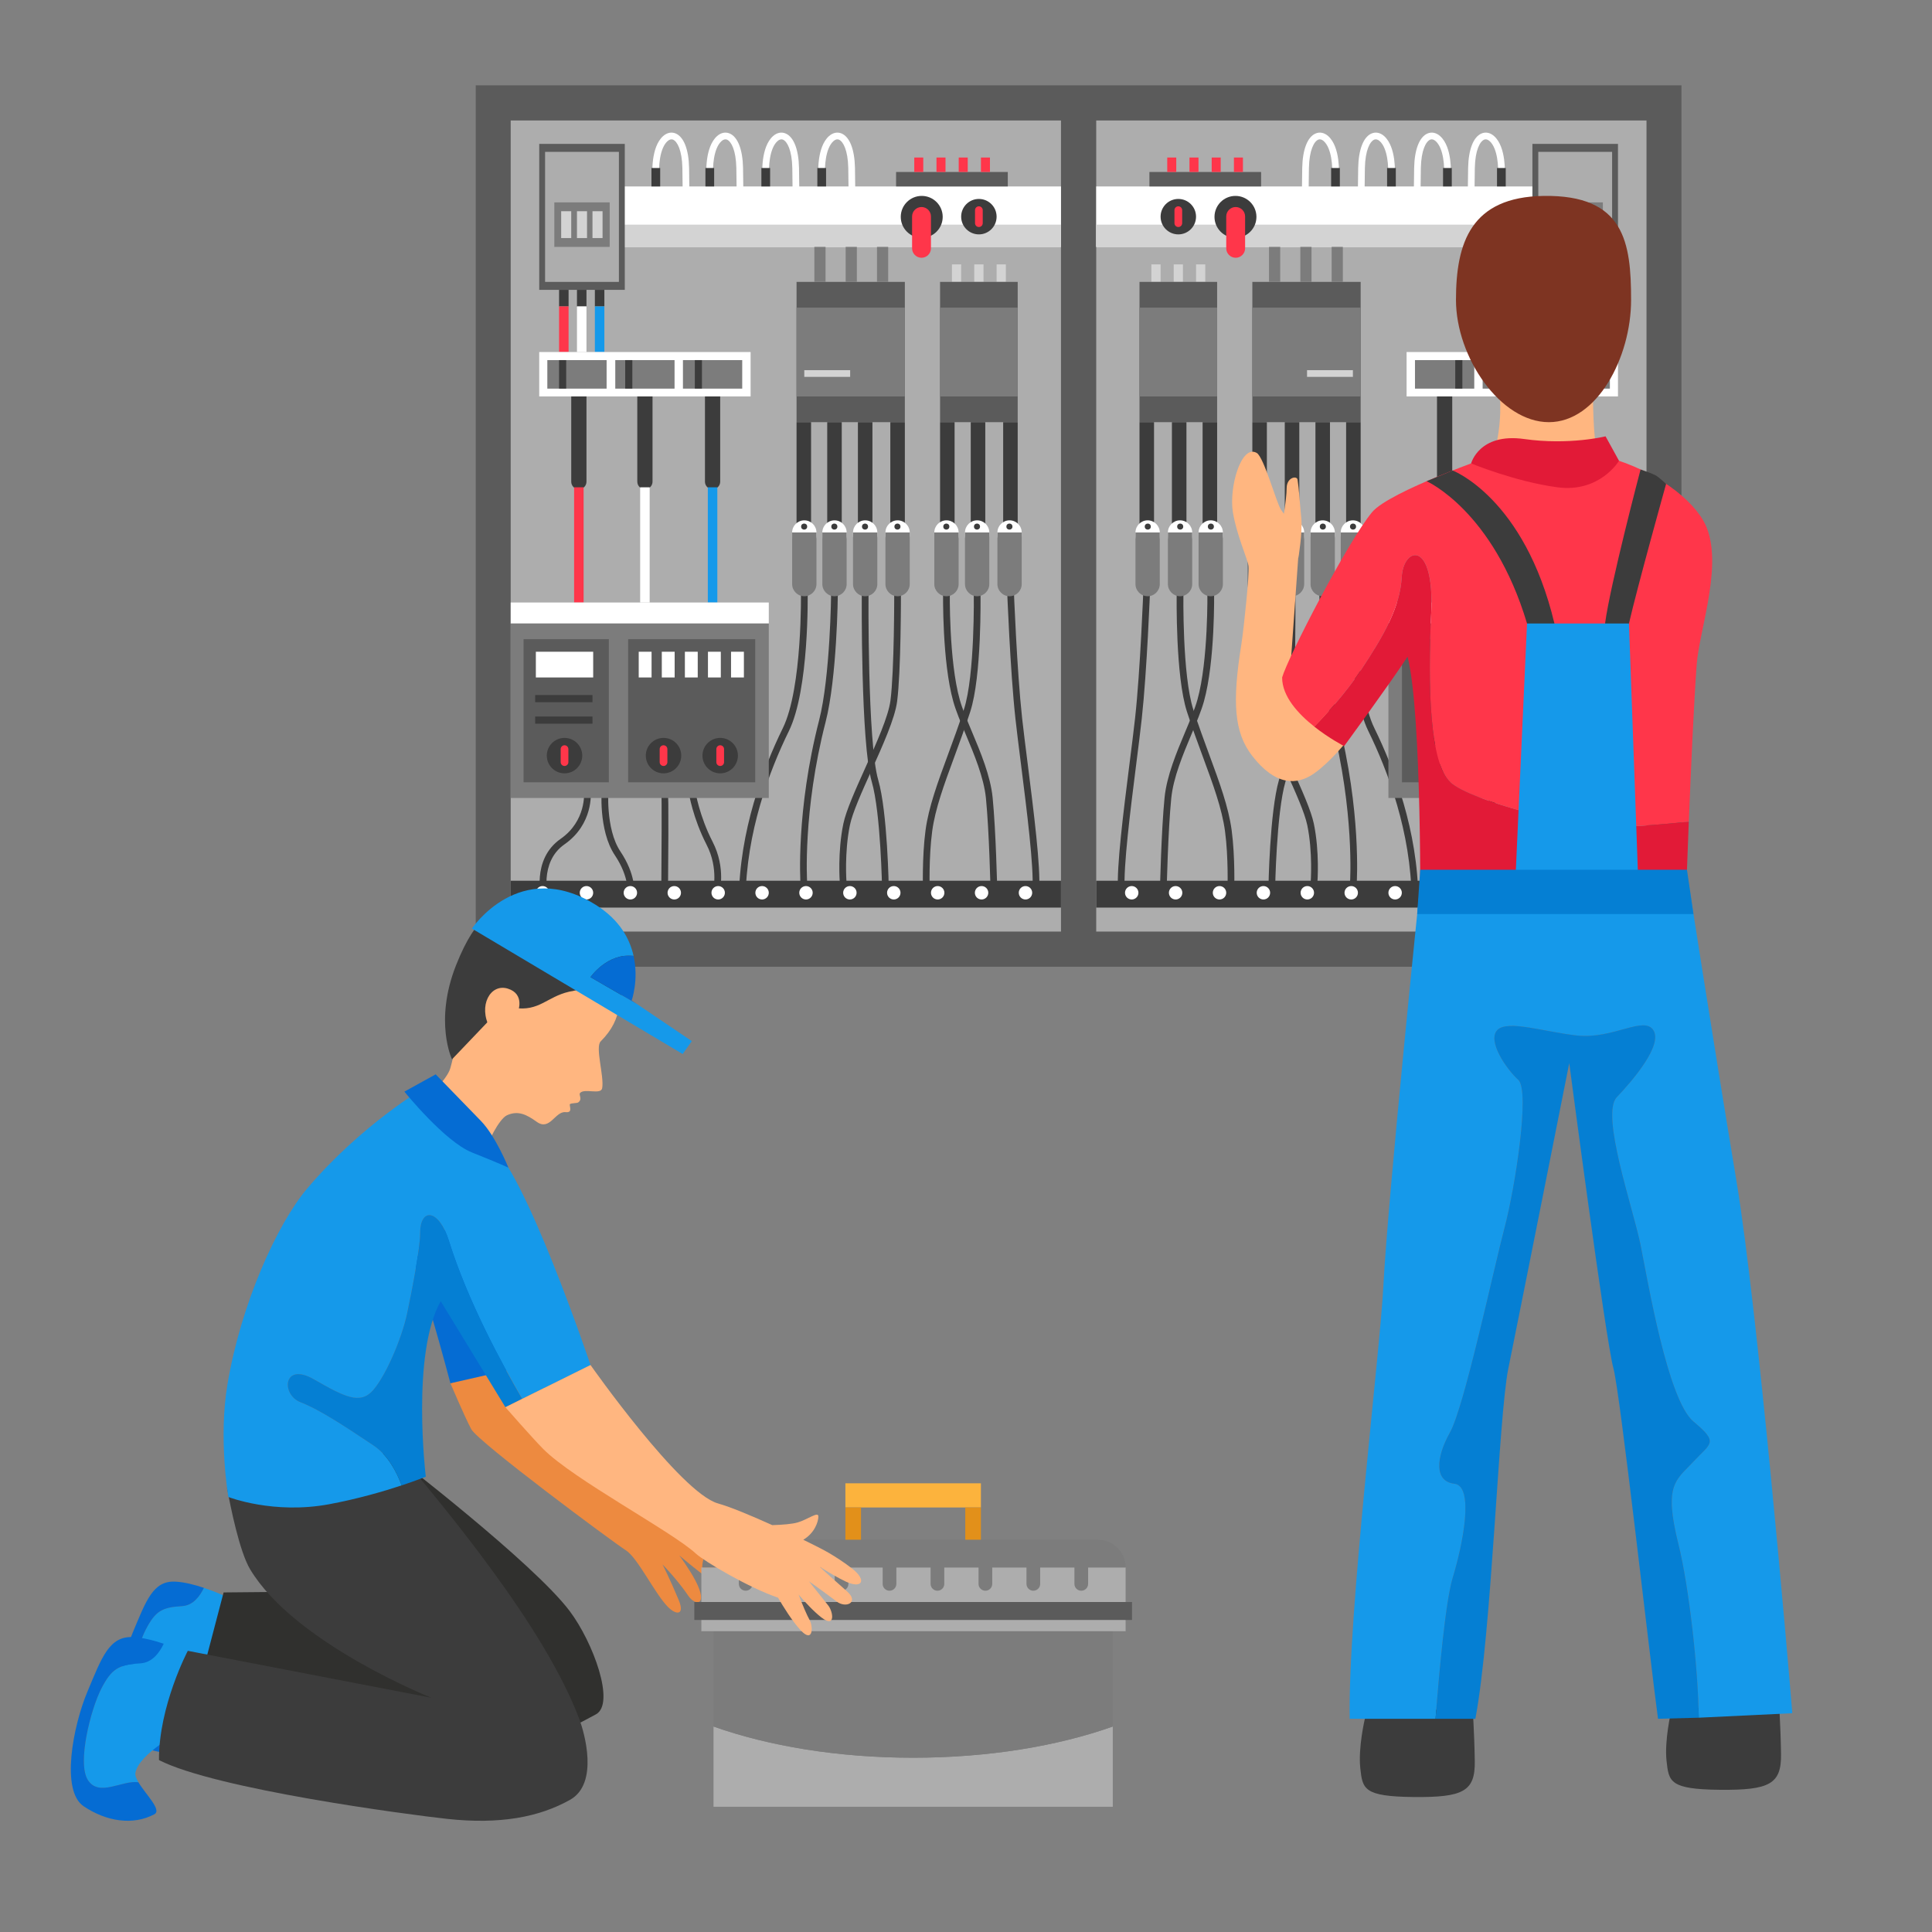 <?xml version="1.0" encoding="utf-8"?>
<!-- Generator: Adobe Illustrator 17.0.0, SVG Export Plug-In . SVG Version: 6.00 Build 0)  -->
<!DOCTYPE svg PUBLIC "-//W3C//DTD SVG 1.1//EN" "http://www.w3.org/Graphics/SVG/1.1/DTD/svg11.dtd">
<svg version="1.1" id="Layer_1" xmlns="http://www.w3.org/2000/svg" xmlns:xlink="http://www.w3.org/1999/xlink" x="0px" y="0px"
	 width="300px" height="300px" viewBox="0 0 300 300" enable-background="new 0 0 300 300" xml:space="preserve">
<rect x="0" y="0" width="300" height="300" fill="#808080" stroke="none"/>
<g>
	<g>
		<g>
			<rect x="73.874" y="13.25" fill="#5B5B5B" width="187.221" height="136.862"/>
			<g>
				<rect x="79.301" y="18.708" fill="#ADADAD" width="85.448" height="125.946"/>
				<rect x="170.22" y="18.708" fill="#ADADAD" width="85.448" height="125.946"/>
			</g>
		</g>
		<g>
			<rect x="87.138" y="28.951" fill="#FFFFFF" width="77.611" height="9.384"/>
			<rect x="90.329" y="34.882" fill="#D3D3D3" width="74.419" height="3.453"/>
			<rect x="83.73" y="22.343" fill="#5B5B5B" width="13.286" height="22.665"/>
			<rect x="84.641" y="23.581" fill="#ADADAD" width="11.462" height="20.19"/>
			<rect x="86.074" y="31.429" fill="#7C7C7C" width="8.597" height="6.907"/>
			<rect x="87.138" y="32.798" fill="#D3D3D3" width="1.563" height="4.168"/>
			<rect x="89.591" y="32.798" fill="#D3D3D3" width="1.563" height="4.168"/>
			<rect x="92.001" y="32.798" fill="#D3D3D3" width="1.563" height="4.168"/>
			<circle fill="#3C3C3C" cx="143.126" cy="33.676" r="3.256"/>
			<circle fill="#3C3C3C" cx="152" cy="33.643" r="2.752"/>
			<path fill="#FF364A" d="M143.094,40.026L143.094,40.026c-0.806,0-1.466-0.659-1.466-1.466v-4.95c0-0.806,0.659-1.465,1.466-1.465
				l0,0c0.806,0,1.465,0.659,1.465,1.465v4.95C144.559,39.366,143.9,40.026,143.094,40.026z"/>
			<path fill="#FF364A" d="M152,35.252L152,35.252c-0.329,0-0.598-0.269-0.598-0.598v-2.021c0-0.329,0.269-0.598,0.598-0.598l0,0
				c0.329,0,0.598,0.269,0.598,0.598v2.021C152.598,34.983,152.329,35.252,152,35.252z"/>
			<rect x="86.812" y="45.008" fill="#3C3C3C" width="1.476" height="2.573"/>
			<rect x="89.591" y="45.008" fill="#3C3C3C" width="1.476" height="2.573"/>
			<rect x="92.37" y="45.008" fill="#3C3C3C" width="1.476" height="2.573"/>
			<rect x="147.815" y="41.053" fill="#D3D3D3" width="1.433" height="2.717"/>
			<rect x="151.284" y="41.053" fill="#D3D3D3" width="1.433" height="2.717"/>
			<rect x="154.752" y="41.053" fill="#D3D3D3" width="1.433" height="2.717"/>
			<rect x="123.687" y="43.77" fill="#5B5B5B" width="16.818" height="21.785"/>
			<rect x="123.687" y="47.768" fill="#7C7C7C" width="16.818" height="13.791"/>
			<rect x="145.973" y="43.77" fill="#5B5B5B" width="12.054" height="21.785"/>
			<rect x="145.973" y="47.768" fill="#7C7C7C" width="12.054" height="13.791"/>
			<rect x="126.453" y="38.335" fill="#7C7C7C" width="1.737" height="5.435"/>
			<rect x="131.316" y="38.335" fill="#7C7C7C" width="1.737" height="5.435"/>
			<rect x="136.179" y="38.335" fill="#7C7C7C" width="1.737" height="5.435"/>
			<rect x="124.89" y="57.478" fill="#D3D3D3" width="7.121" height="1.042"/>
			<rect x="86.812" y="47.58" fill="#FF364A" width="1.476" height="7.083"/>
			<rect x="89.591" y="47.58" fill="#FFFFFF" width="1.476" height="7.083"/>
			<rect x="92.37" y="47.58" fill="#1599EA" width="1.476" height="7.083"/>
			<path fill="#3C3C3C" d="M88.701,61.388v13.405c0,0.651,0.533,1.183,1.183,1.183c0.651,0,1.183-0.533,1.183-1.183V61.388H88.701z"
				/>
			<path fill="#3C3C3C" d="M98.959,61.388v13.405c0,0.651,0.533,1.183,1.183,1.183c0.651,0,1.183-0.533,1.183-1.183V61.388H98.959z"
				/>
			<path fill="#3C3C3C" d="M109.466,61.388v13.405c0,0.651,0.532,1.183,1.183,1.183c0.651,0,1.183-0.533,1.183-1.183V61.388H109.466
				z"/>
			<g>
				<g>
					<path fill="#3C3C3C" d="M84.116,139.809c-0.07-0.256-1.675-6.337,2.938-9.552c4.003-2.789,3.637-7.165,3.633-7.209l1.038-0.098
						c0.019,0.204,0.421,5.028-4.074,8.161c-4.004,2.791-2.544,8.367-2.529,8.423L84.116,139.809z"/>
				</g>
				<g>
					<path fill="#3C3C3C" d="M97.784,140.158l-0.372-0.973c-0.072,0.028-0.114,0.07-0.123,0.083
						c0.261-0.373,0.473-3.048-1.817-6.471c-2.601-3.889-2.04-10.354-2.015-10.628l1.038,0.096
						c-0.006,0.063-0.552,6.372,1.844,9.953c2.304,3.445,2.311,6.246,1.994,7.246C98.216,139.829,98.031,140.063,97.784,140.158z"/>
				</g>
				<g>
					<path fill="#3C3C3C" d="M103.728,138.633l-1.042-0.008c0.046-5.923,0.088-14.945,0.014-15.525l0.507-0.102l0.371-0.366
						C103.782,122.838,103.851,122.907,103.728,138.633z"/>
				</g>
				<g>
					<path fill="#3C3C3C" d="M111.688,138.771l-1.003-0.282c0.01-0.036,0.96-3.576-0.959-7.307c-2.145-4.169-2.746-7.946-2.77-8.104
						l1.03-0.159c0.006,0.037,0.602,3.775,2.666,7.787C112.766,134.814,111.733,138.611,111.688,138.771z"/>
				</g>
			</g>
			<g>
				<g>
					<path fill="#3C3C3C" d="M115.773,139.675l-1.042-0.008c0.088-10.654,3.761-20.347,6.826-26.602
						c3.059-6.241,2.816-21.104,2.813-21.253l1.042-0.02c0.011,0.621,0.249,15.266-2.918,21.731
						C119.475,119.681,115.859,129.217,115.773,139.675z"/>
				</g>
				<g>
					<path fill="#3C3C3C" d="M124.295,137.102c-0.007-0.11-0.722-11.188,2.892-25.24c1.745-6.786,1.869-19.674,1.871-19.803
						l1.042,0.008c-0.004,0.533-0.126,13.147-1.904,20.055c-3.57,13.878-2.87,24.8-2.861,24.908L124.295,137.102z"/>
				</g>
				<g>
					<path fill="#3C3C3C" d="M136.97,138.182c-0.002-0.119-0.193-11.942-1.604-16.796c-1.726-5.932-1.553-28.625-1.545-29.587
						l1.042,0.008c-0.002,0.235-0.179,23.502,1.504,29.288c1.449,4.989,1.636,16.58,1.644,17.071L136.97,138.182z"/>
				</g>
				<g>
					<path fill="#3C3C3C" d="M130.408,137.107c-0.016-0.194-0.366-4.813,0.547-9.199c0.427-2.048,1.86-5.233,3.376-8.606
						c1.777-3.947,3.613-8.03,3.936-10.503c0.604-4.603,0.588-16.614,0.588-16.735l1.042-0.002c0,0.496,0.016,12.202-0.596,16.872
						c-0.344,2.624-2.212,6.779-4.02,10.796c-1.494,3.318-2.902,6.454-3.305,8.389c-0.883,4.236-0.535,8.859-0.531,8.906
						L130.408,137.107z"/>
				</g>
				<g>
					<path fill="#3C3C3C" d="M161.36,138.209l-1.038-0.071c0.234-3.488-0.881-12.324-1.779-19.425
						c-0.336-2.652-0.649-5.127-0.867-7.119c-0.816-7.423-1.293-20.036-1.299-20.162l1.042-0.039
						c0.004,0.126,0.481,12.702,1.291,20.087c0.22,1.987,0.531,4.457,0.867,7.103C160.526,126.099,161.604,134.619,161.36,138.209z"
						/>
				</g>
				<g>
					<path fill="#3C3C3C" d="M143.322,138.192c-0.002-0.051-0.167-5.076,0.395-9.27c0.486-3.607,1.876-7.384,3.488-11.757
						c0.812-2.203,1.653-4.482,2.461-6.963c1.74-5.344,1.545-18.003,1.543-18.13l1.042-0.018c0.008,0.527,0.201,12.961-1.596,18.472
						c-0.812,2.498-1.657,4.787-2.471,6.999c-1.592,4.316-2.963,8.042-3.433,11.535c-0.552,4.109-0.389,9.047-0.387,9.095
						L143.322,138.192z"/>
				</g>
				<g>
					<path fill="#3C3C3C" d="M153.807,138.184c-0.002-0.09-0.201-9.092-0.71-14.222c-0.32-3.231-1.824-6.81-3.151-9.968
						c-0.773-1.841-1.504-3.58-1.917-5.054c-1.752-6.253-1.592-16.706-1.583-17.148l1.042,0.018
						c-0.002,0.107-0.165,10.743,1.547,16.849c0.395,1.41,1.113,3.12,1.873,4.93c1.355,3.226,2.892,6.882,3.228,10.269
						c0.513,5.17,0.712,14.212,0.714,14.303L153.807,138.184z"/>
				</g>
			</g>
			<g>
				<rect x="83.73" y="54.663" fill="#FFFFFF" width="32.824" height="6.895"/>
				<rect x="84.989" y="55.917" fill="#7C7C7C" width="9.205" height="4.429"/>
				<rect x="95.539" y="55.917" fill="#7C7C7C" width="9.205" height="4.429"/>
				<rect x="106.047" y="55.917" fill="#7C7C7C" width="9.205" height="4.429"/>
				<rect x="86.812" y="55.917" fill="#3C3C3C" width="1.107" height="4.429"/>
				<rect x="97.082" y="55.917" fill="#3C3C3C" width="1.107" height="4.429"/>
				<rect x="107.892" y="55.917" fill="#3C3C3C" width="1.107" height="4.429"/>
			</g>
			<rect x="89.146" y="75.669" fill="#FF364A" width="1.476" height="17.889"/>
			<rect x="99.404" y="75.669" fill="#FFFFFF" width="1.476" height="17.889"/>
			<rect x="109.911" y="75.669" fill="#1599EA" width="1.476" height="17.889"/>
			<g>
				<rect x="79.301" y="136.762" fill="#3C3C3C" width="85.448" height="4.168"/>
				<circle fill="#FFFFFF" cx="84.251" cy="138.629" r="1.042"/>
				<circle fill="#FFFFFF" cx="91.067" cy="138.629" r="1.042"/>
				<circle fill="#FFFFFF" cx="97.884" cy="138.629" r="1.042"/>
				<circle fill="#FFFFFF" cx="104.701" cy="138.629" r="1.042"/>
				<circle fill="#FFFFFF" cx="111.518" cy="138.629" r="1.042"/>
				<circle fill="#FFFFFF" cx="118.335" cy="138.629" r="1.042"/>
				<circle fill="#FFFFFF" cx="125.152" cy="138.629" r="1.042"/>
				<circle fill="#FFFFFF" cx="131.969" cy="138.629" r="1.042"/>
				<circle fill="#FFFFFF" cx="138.786" cy="138.629" r="1.042"/>
				<circle fill="#FFFFFF" cx="145.602" cy="138.629" r="1.042"/>
				<circle fill="#FFFFFF" cx="152.419" cy="138.629" r="1.042"/>
				<circle fill="#FFFFFF" cx="159.236" cy="138.629" r="1.042"/>
			</g>
			<rect x="79.301" y="93.558" fill="#FFFFFF" width="40.076" height="3.259"/>
			<rect x="123.687" y="65.556" fill="#3C3C3C" width="2.256" height="17.194"/>
			<rect x="128.451" y="65.556" fill="#3C3C3C" width="2.256" height="17.194"/>
			<rect x="133.215" y="65.556" fill="#3C3C3C" width="2.256" height="17.194"/>
			<rect x="138.249" y="65.556" fill="#3C3C3C" width="2.256" height="17.194"/>
			<rect x="145.973" y="65.556" fill="#3C3C3C" width="2.256" height="17.194"/>
			<rect x="150.737" y="65.556" fill="#3C3C3C" width="2.256" height="17.194"/>
			<rect x="155.771" y="65.556" fill="#3C3C3C" width="2.257" height="17.194"/>
			<g>
				<path fill="#FFFFFF" d="M124.89,80.796L124.89,80.796c-1.038,0-1.887,0.849-1.887,1.887v0.491c0,1.038,0.849,1.887,1.887,1.887
					l0,0c1.038,0,1.887-0.849,1.887-1.887v-0.491C126.777,81.645,125.928,80.796,124.89,80.796z"/>
				<path fill="#7C7C7C" d="M123.004,82.677v8.02c0,1.037,0.849,1.887,1.887,1.887c1.038,0,1.887-0.849,1.887-1.887v-8.02H123.004z"
					/>
				<circle fill="#3C3C3C" cx="124.869" cy="81.768" r="0.47"/>
			</g>
			<g>
				<path fill="#FFFFFF" d="M129.579,80.796L129.579,80.796c-1.038,0-1.887,0.849-1.887,1.887v0.491
					c0,1.038,0.849,1.887,1.887,1.887l0,0c1.038,0,1.887-0.849,1.887-1.887v-0.491C131.466,81.645,130.617,80.796,129.579,80.796z"
					/>
				<path fill="#7C7C7C" d="M127.692,82.677v8.02c0,1.037,0.849,1.887,1.887,1.887c1.038,0,1.887-0.849,1.887-1.887v-8.02H127.692z"
					/>
				<circle fill="#3C3C3C" cx="129.557" cy="81.768" r="0.47"/>
			</g>
			<g>
				<path fill="#FFFFFF" d="M134.343,80.796L134.343,80.796c-1.038,0-1.887,0.849-1.887,1.887v0.491
					c0,1.038,0.849,1.887,1.887,1.887l0,0c1.038,0,1.887-0.849,1.887-1.887v-0.491C136.23,81.645,135.381,80.796,134.343,80.796z"/>
				<path fill="#7C7C7C" d="M132.456,82.677v8.02c0,1.037,0.849,1.887,1.887,1.887c1.038,0,1.887-0.849,1.887-1.887v-8.02H132.456z"
					/>
				<circle fill="#3C3C3C" cx="134.321" cy="81.768" r="0.47"/>
			</g>
			<g>
				<path fill="#FFFFFF" d="M139.377,80.796L139.377,80.796c-1.038,0-1.887,0.849-1.887,1.887v0.491
					c0,1.038,0.849,1.887,1.887,1.887l0,0c1.038,0,1.887-0.849,1.887-1.887v-0.491C141.264,81.645,140.414,80.796,139.377,80.796z"
					/>
				<path fill="#7C7C7C" d="M137.49,82.677v8.02c0,1.037,0.849,1.887,1.887,1.887s1.887-0.849,1.887-1.887v-8.02H137.49z"/>
				<circle fill="#3C3C3C" cx="139.355" cy="81.768" r="0.47"/>
			</g>
			<g>
				<path fill="#FFFFFF" d="M146.966,80.796L146.966,80.796c-1.038,0-1.887,0.849-1.887,1.887v0.491
					c0,1.038,0.849,1.887,1.887,1.887l0,0c1.038,0,1.887-0.849,1.887-1.887v-0.491C148.853,81.645,148.004,80.796,146.966,80.796z"
					/>
				<path fill="#7C7C7C" d="M145.079,82.677v8.02c0,1.037,0.849,1.887,1.887,1.887s1.887-0.849,1.887-1.887v-8.02H145.079z"/>
				<circle fill="#3C3C3C" cx="146.945" cy="81.768" r="0.47"/>
			</g>
			<g>
				<path fill="#FFFFFF" d="M151.73,80.796L151.73,80.796c-1.038,0-1.887,0.849-1.887,1.887v0.491c0,1.038,0.849,1.887,1.887,1.887
					l0,0c1.038,0,1.887-0.849,1.887-1.887v-0.491C153.617,81.645,152.768,80.796,151.73,80.796z"/>
				<path fill="#7C7C7C" d="M149.843,82.677v8.02c0,1.037,0.849,1.887,1.887,1.887s1.887-0.849,1.887-1.887v-8.02H149.843z"/>
				<circle fill="#3C3C3C" cx="151.708" cy="81.768" r="0.47"/>
			</g>
			<g>
				<path fill="#FFFFFF" d="M156.764,80.796L156.764,80.796c-1.038,0-1.887,0.849-1.887,1.887v0.491
					c0,1.038,0.849,1.887,1.887,1.887l0,0c1.038,0,1.887-0.849,1.887-1.887v-0.491C158.651,81.645,157.801,80.796,156.764,80.796z"
					/>
				<path fill="#7C7C7C" d="M154.877,82.677v8.02c0,1.037,0.849,1.887,1.887,1.887c1.038,0,1.887-0.849,1.887-1.887v-8.02H154.877z"
					/>
				<circle fill="#3C3C3C" cx="156.742" cy="81.768" r="0.47"/>
			</g>
			<rect x="79.301" y="96.817" fill="#7C7C7C" width="40.076" height="27.093"/>
			<rect x="81.298" y="99.249" fill="#5B5B5B" width="13.243" height="22.23"/>
			<rect x="97.537" y="99.249" fill="#5B5B5B" width="19.734" height="22.23"/>
			<rect x="83.208" y="101.202" fill="#FFFFFF" width="8.901" height="3.994"/>
			<rect x="99.18" y="101.202" fill="#FFFFFF" width="1.996" height="3.994"/>
			<rect x="102.764" y="101.202" fill="#FFFFFF" width="1.996" height="3.994"/>
			<rect x="106.348" y="101.202" fill="#FFFFFF" width="1.996" height="3.994"/>
			<rect x="109.932" y="101.202" fill="#FFFFFF" width="1.996" height="3.994"/>
			<rect x="113.516" y="101.202" fill="#FFFFFF" width="1.996" height="3.994"/>
			<rect x="83.1" y="107.924" fill="#3C3C3C" width="8.901" height="1.113"/>
			<rect x="83.1" y="111.262" fill="#3C3C3C" width="8.901" height="1.113"/>
			<circle fill="#3C3C3C" cx="87.659" cy="117.332" r="2.752"/>
			<path fill="#FF364A" d="M87.659,118.941L87.659,118.941c-0.329,0-0.598-0.269-0.598-0.598v-2.021
				c0-0.329,0.269-0.598,0.598-0.598l0,0c0.329,0,0.598,0.269,0.598,0.598v2.021C88.257,118.672,87.988,118.941,87.659,118.941z"/>
			<circle fill="#3C3C3C" cx="103.032" cy="117.332" r="2.752"/>
			<path fill="#FF364A" d="M103.032,118.941L103.032,118.941c-0.329,0-0.598-0.269-0.598-0.598v-2.021
				c0-0.329,0.269-0.598,0.598-0.598l0,0c0.329,0,0.598,0.269,0.598,0.598v2.021C103.63,118.672,103.361,118.941,103.032,118.941z"
				/>
			<circle fill="#3C3C3C" cx="111.832" cy="117.332" r="2.752"/>
			<path fill="#FF364A" d="M111.832,118.941L111.832,118.941c-0.329,0-0.598-0.269-0.598-0.598v-2.021
				c0-0.329,0.269-0.598,0.598-0.598l0,0c0.329,0,0.599,0.269,0.599,0.598v2.021C112.431,118.672,112.162,118.941,111.832,118.941z"
				/>
			<g>
				<path fill="#FFFFFF" d="M107.002,32.818l-1.042-0.039c0.001-0.023,0.087-2.365,0-6.681c-0.055-2.816-0.809-4.135-1.438-4.407
					c-0.274-0.119-0.564-0.045-0.862,0.221c-1.286,1.152-1.378,4.154-1.305,5.213l-1.04,0.071c-0.012-0.176-0.276-4.337,1.65-6.06
					c0.6-0.538,1.32-0.686,1.973-0.401c1.255,0.545,2.008,2.493,2.064,5.343C107.088,30.427,107.003,32.794,107.002,32.818z"/>
			</g>
			<rect x="101.158" y="26.088" fill="#3C3C3C" width="1.354" height="2.863"/>
			<g>
				<path fill="#FFFFFF" d="M115.381,32.818l-1.042-0.039c0.001-0.023,0.087-2.365,0-6.681c-0.055-2.816-0.809-4.135-1.438-4.407
					c-0.274-0.119-0.564-0.045-0.862,0.221c-1.286,1.152-1.378,4.154-1.305,5.213l-1.04,0.071c-0.012-0.176-0.276-4.337,1.649-6.06
					c0.6-0.538,1.32-0.686,1.973-0.401c1.255,0.545,2.008,2.493,2.064,5.343C115.468,30.427,115.383,32.794,115.381,32.818z"/>
			</g>
			<rect x="109.538" y="26.088" fill="#3C3C3C" width="1.354" height="2.863"/>
			<g>
				<path fill="#FFFFFF" d="M124.071,32.818l-1.042-0.039c0.001-0.023,0.086-2.365,0-6.681c-0.055-2.816-0.809-4.135-1.438-4.407
					c-0.274-0.119-0.564-0.045-0.862,0.221c-1.286,1.152-1.378,4.154-1.305,5.213l-1.04,0.071c-0.012-0.176-0.276-4.337,1.65-6.06
					c0.6-0.538,1.32-0.686,1.973-0.401c1.255,0.545,2.008,2.493,2.064,5.343C124.158,30.427,124.072,32.794,124.071,32.818z"/>
			</g>
			<rect x="118.228" y="26.088" fill="#3C3C3C" width="1.354" height="2.863"/>
			<g>
				<path fill="#FFFFFF" d="M132.761,32.818l-1.042-0.039c0.001-0.023,0.087-2.365,0-6.681c-0.055-2.816-0.809-4.135-1.438-4.407
					c-0.274-0.119-0.564-0.045-0.862,0.221c-1.286,1.152-1.378,4.154-1.305,5.213l-1.04,0.071c-0.012-0.176-0.276-4.337,1.65-6.06
					c0.6-0.538,1.32-0.686,1.973-0.401c1.255,0.545,2.008,2.493,2.064,5.343C132.847,30.427,132.762,32.794,132.761,32.818z"/>
			</g>
			<rect x="126.917" y="26.088" fill="#3C3C3C" width="1.354" height="2.863"/>
			<rect x="139.143" y="26.705" fill="#5B5B5B" width="17.346" height="2.245"/>
			<rect x="141.965" y="24.46" fill="#FF364A" width="1.4" height="2.245"/>
			<rect x="145.417" y="24.46" fill="#FF364A" width="1.4" height="2.245"/>
			<rect x="148.869" y="24.46" fill="#FF364A" width="1.4" height="2.245"/>
			<rect x="152.32" y="24.46" fill="#FF364A" width="1.4" height="2.245"/>
		</g>
		<g>
			<rect x="170.22" y="28.951" fill="#FFFFFF" width="77.611" height="9.384"/>
			<rect x="170.22" y="34.882" fill="#D3D3D3" width="74.42" height="3.453"/>
			<rect x="237.953" y="22.343" fill="#5B5B5B" width="13.286" height="22.665"/>
			<rect x="238.865" y="23.581" fill="#ADADAD" width="11.462" height="20.19"/>
			<rect x="240.297" y="31.429" fill="#7C7C7C" width="8.597" height="6.907"/>
			<rect x="246.267" y="32.798" fill="#D3D3D3" width="1.563" height="4.168"/>
			<rect x="243.814" y="32.798" fill="#D3D3D3" width="1.563" height="4.168"/>
			<rect x="241.404" y="32.798" fill="#D3D3D3" width="1.563" height="4.168"/>
			<circle fill="#3C3C3C" cx="191.842" cy="33.676" r="3.256"/>
			<circle fill="#3C3C3C" cx="182.968" cy="33.643" r="2.752"/>
			<path fill="#FF364A" d="M191.875,40.026L191.875,40.026c0.806,0,1.465-0.659,1.465-1.466v-4.95c0-0.806-0.659-1.465-1.465-1.465
				l0,0c-0.806,0-1.465,0.659-1.465,1.465v4.95C190.409,39.366,191.069,40.026,191.875,40.026z"/>
			<path fill="#FF364A" d="M182.968,35.252L182.968,35.252c0.329,0,0.598-0.269,0.598-0.598v-2.021c0-0.329-0.269-0.598-0.598-0.598
				l0,0c-0.329,0-0.598,0.269-0.598,0.598v2.021C182.37,34.983,182.639,35.252,182.968,35.252z"/>
			<rect x="246.68" y="45.008" fill="#3C3C3C" width="1.476" height="2.573"/>
			<rect x="243.901" y="45.008" fill="#3C3C3C" width="1.476" height="2.573"/>
			<rect x="241.122" y="45.008" fill="#3C3C3C" width="1.476" height="2.573"/>
			<rect x="185.72" y="41.053" fill="#D3D3D3" width="1.433" height="2.717"/>
			<rect x="182.252" y="41.053" fill="#D3D3D3" width="1.433" height="2.717"/>
			<rect x="178.784" y="41.053" fill="#D3D3D3" width="1.433" height="2.717"/>
			<rect x="194.464" y="43.77" fill="#5B5B5B" width="16.818" height="21.785"/>
			<rect x="194.464" y="47.768" fill="#7C7C7C" width="16.818" height="13.791"/>
			<rect x="176.941" y="43.77" fill="#5B5B5B" width="12.054" height="21.785"/>
			<rect x="176.941" y="47.768" fill="#7C7C7C" width="12.054" height="13.791"/>
			<rect x="206.778" y="38.335" fill="#7C7C7C" width="1.737" height="5.435"/>
			<rect x="201.915" y="38.335" fill="#7C7C7C" width="1.737" height="5.435"/>
			<rect x="197.052" y="38.335" fill="#7C7C7C" width="1.737" height="5.435"/>
			<rect x="202.957" y="57.478" fill="#D3D3D3" width="7.121" height="1.042"/>
			<rect x="246.68" y="47.58" fill="#FF364A" width="1.476" height="7.083"/>
			<rect x="243.901" y="47.58" fill="#FFFFFF" width="1.476" height="7.083"/>
			<rect x="241.122" y="47.58" fill="#1599EA" width="1.476" height="7.083"/>
			<path fill="#3C3C3C" d="M246.267,61.388v13.405c0,0.651-0.532,1.183-1.183,1.183c-0.651,0-1.183-0.533-1.183-1.183V61.388
				H246.267z"/>
			<path fill="#3C3C3C" d="M236.01,61.388v13.405c0,0.651-0.532,1.183-1.183,1.183c-0.651,0-1.183-0.533-1.183-1.183V61.388H236.01z
				"/>
			<path fill="#3C3C3C" d="M225.502,61.388v13.405c0,0.651-0.532,1.183-1.183,1.183s-1.183-0.533-1.183-1.183V61.388H225.502z"/>
			<g>
				<g>
					<path fill="#3C3C3C" d="M250.853,139.809c0.07-0.256,1.675-6.337-2.938-9.552c-4.003-2.789-3.637-7.165-3.633-7.209
						l-1.038-0.098c-0.019,0.204-0.421,5.028,4.075,8.161c4.004,2.791,2.544,8.367,2.529,8.423L250.853,139.809z"/>
				</g>
				<g>
					<path fill="#3C3C3C" d="M237.184,140.158l0.372-0.973c0.072,0.028,0.114,0.07,0.123,0.083c-0.26-0.373-0.473-3.048,1.817-6.471
						c2.601-3.889,2.04-10.354,2.015-10.628l-1.038,0.096c0.006,0.063,0.552,6.372-1.844,9.953
						c-2.304,3.445-2.311,6.246-1.994,7.246C236.753,139.829,236.937,140.063,237.184,140.158z"/>
				</g>
				<g>
					<path fill="#3C3C3C" d="M231.24,138.633l1.042-0.008c-0.046-5.923-0.089-14.945-0.014-15.525l-0.507-0.102l-0.372-0.366
						C231.186,122.838,231.117,122.907,231.24,138.633z"/>
				</g>
				<g>
					<path fill="#3C3C3C" d="M223.28,138.771l1.003-0.282c-0.01-0.036-0.96-3.576,0.959-7.307c2.145-4.169,2.745-7.946,2.77-8.104
						l-1.03-0.159c-0.006,0.037-0.602,3.775-2.666,7.787C222.203,134.814,223.236,138.611,223.28,138.771z"/>
				</g>
			</g>
			<g>
				<g>
					<path fill="#3C3C3C" d="M219.196,139.675l1.042-0.008c-0.089-10.654-3.761-20.347-6.826-26.602
						c-3.059-6.241-2.816-21.104-2.813-21.253l-1.042-0.02c-0.011,0.621-0.249,15.266,2.918,21.731
						C215.494,119.681,219.109,129.217,219.196,139.675z"/>
				</g>
				<g>
					<path fill="#3C3C3C" d="M210.673,137.102c0.007-0.11,0.722-11.188-2.892-25.24c-1.745-6.786-1.869-19.674-1.871-19.803
						l-1.042,0.008c0.004,0.533,0.126,13.147,1.904,20.055c3.57,13.878,2.87,24.8,2.861,24.908L210.673,137.102z"/>
				</g>
				<g>
					<path fill="#3C3C3C" d="M197.999,138.182c0.002-0.119,0.193-11.942,1.604-16.796c1.726-5.932,1.553-28.625,1.545-29.587
						l-1.042,0.008c0.002,0.235,0.179,23.502-1.504,29.288c-1.449,4.989-1.636,16.58-1.644,17.071L197.999,138.182z"/>
				</g>
				<g>
					<path fill="#3C3C3C" d="M204.56,137.107c0.016-0.194,0.366-4.813-0.547-9.199c-0.427-2.048-1.86-5.233-3.377-8.606
						c-1.777-3.947-3.612-8.03-3.936-10.503c-0.604-4.603-0.588-16.614-0.588-16.735l-1.042-0.002
						c0,0.496-0.016,12.202,0.596,16.872c0.344,2.624,2.212,6.779,4.019,10.796c1.494,3.318,2.902,6.454,3.305,8.389
						c0.883,4.236,0.535,8.859,0.531,8.906L204.56,137.107z"/>
				</g>
				<g>
					<path fill="#3C3C3C" d="M173.608,138.209l1.038-0.071c-0.234-3.488,0.881-12.324,1.779-19.425
						c0.336-2.652,0.649-5.127,0.867-7.119c0.816-7.423,1.292-20.036,1.298-20.162l-1.042-0.039
						c-0.004,0.126-0.48,12.702-1.29,20.087c-0.22,1.987-0.531,4.457-0.867,7.103C174.443,126.099,173.364,134.619,173.608,138.209z
						"/>
				</g>
				<g>
					<path fill="#3C3C3C" d="M191.647,138.192c0.002-0.051,0.167-5.076-0.395-9.27c-0.486-3.607-1.876-7.384-3.488-11.757
						c-0.812-2.203-1.653-4.482-2.461-6.963c-1.74-5.344-1.545-18.003-1.543-18.13l-1.042-0.018
						c-0.008,0.527-0.202,12.961,1.596,18.472c0.812,2.498,1.657,4.787,2.471,6.999c1.592,4.316,2.963,8.042,3.434,11.535
						c0.552,4.109,0.389,9.047,0.387,9.095L191.647,138.192z"/>
				</g>
				<g>
					<path fill="#3C3C3C" d="M181.161,138.184c0.002-0.09,0.201-9.092,0.71-14.222c0.32-3.231,1.824-6.81,3.15-9.968
						c0.773-1.841,1.504-3.58,1.917-5.054c1.753-6.253,1.592-16.706,1.584-17.148l-1.042,0.018
						c0.002,0.107,0.165,10.743-1.547,16.849c-0.395,1.41-1.113,3.12-1.872,4.93c-1.355,3.226-2.892,6.882-3.228,10.269
						c-0.513,5.17-0.712,14.212-0.714,14.303L181.161,138.184z"/>
				</g>
			</g>
			<g>
				<rect x="218.414" y="54.663" fill="#FFFFFF" width="32.824" height="6.895"/>
				<rect x="240.775" y="55.917" fill="#7C7C7C" width="9.205" height="4.429"/>
				<rect x="230.224" y="55.917" fill="#7C7C7C" width="9.205" height="4.429"/>
				<rect x="219.717" y="55.917" fill="#7C7C7C" width="9.205" height="4.429"/>
				<rect x="247.049" y="55.917" fill="#3C3C3C" width="1.107" height="4.429"/>
				<rect x="236.78" y="55.917" fill="#3C3C3C" width="1.107" height="4.429"/>
				<rect x="225.969" y="55.917" fill="#3C3C3C" width="1.107" height="4.429"/>
			</g>
			<rect x="244.346" y="75.669" fill="#FF364A" width="1.476" height="17.889"/>
			<rect x="234.088" y="75.669" fill="#FFFFFF" width="1.476" height="17.889"/>
			<rect x="223.581" y="75.669" fill="#1599EA" width="1.476" height="17.889"/>
			<g>
				<rect x="170.22" y="136.762" fill="#3C3C3C" width="85.448" height="4.168"/>
				<circle fill="#FFFFFF" cx="250.718" cy="138.629" r="1.042"/>
				<circle fill="#FFFFFF" cx="243.901" cy="138.629" r="1.042"/>
				<circle fill="#FFFFFF" cx="237.084" cy="138.629" r="1.042"/>
				<circle fill="#FFFFFF" cx="230.267" cy="138.629" r="1.042"/>
				<circle fill="#FFFFFF" cx="223.45" cy="138.629" r="1.042"/>
				<circle fill="#FFFFFF" cx="216.634" cy="138.629" r="1.042"/>
				<circle fill="#FFFFFF" cx="209.817" cy="138.629" r="1.042"/>
				<circle fill="#FFFFFF" cx="203" cy="138.629" r="1.042"/>
				<circle fill="#FFFFFF" cx="196.183" cy="138.629" r="1.042"/>
				<circle fill="#FFFFFF" cx="189.366" cy="138.629" r="1.042"/>
				<circle fill="#FFFFFF" cx="182.549" cy="138.629" r="1.042"/>
				<circle fill="#FFFFFF" cx="175.732" cy="138.629" r="1.042"/>
			</g>
			<rect x="215.592" y="93.558" fill="#FFFFFF" width="40.076" height="3.259"/>
			<rect x="209.025" y="65.556" fill="#3C3C3C" width="2.257" height="17.194"/>
			<rect x="204.261" y="65.556" fill="#3C3C3C" width="2.256" height="17.194"/>
			<rect x="199.497" y="65.556" fill="#3C3C3C" width="2.257" height="17.194"/>
			<rect x="194.464" y="65.556" fill="#3C3C3C" width="2.256" height="17.194"/>
			<rect x="186.739" y="65.556" fill="#3C3C3C" width="2.257" height="17.194"/>
			<rect x="181.975" y="65.556" fill="#3C3C3C" width="2.256" height="17.194"/>
			<rect x="176.941" y="65.556" fill="#3C3C3C" width="2.256" height="17.194"/>
			<g>
				<path fill="#FFFFFF" d="M210.078,80.796L210.078,80.796c1.038,0,1.887,0.849,1.887,1.887v0.491c0,1.038-0.849,1.887-1.887,1.887
					l0,0c-1.038,0-1.887-0.849-1.887-1.887v-0.491C208.191,81.645,209.04,80.796,210.078,80.796z"/>
				<path fill="#7C7C7C" d="M211.965,82.677v8.02c0,1.037-0.849,1.887-1.887,1.887c-1.038,0-1.887-0.849-1.887-1.887v-8.02H211.965z
					"/>
				<circle fill="#3C3C3C" cx="210.099" cy="81.768" r="0.47"/>
			</g>
			<g>
				<path fill="#FFFFFF" d="M205.389,80.796L205.389,80.796c1.038,0,1.887,0.849,1.887,1.887v0.491c0,1.038-0.849,1.887-1.887,1.887
					l0,0c-1.038,0-1.887-0.849-1.887-1.887v-0.491C203.503,81.645,204.352,80.796,205.389,80.796z"/>
				<path fill="#7C7C7C" d="M207.276,82.677v8.02c0,1.037-0.849,1.887-1.887,1.887s-1.887-0.849-1.887-1.887v-8.02H207.276z"/>
				<circle fill="#3C3C3C" cx="205.411" cy="81.768" r="0.47"/>
			</g>
			<g>
				<path fill="#FFFFFF" d="M200.625,80.796L200.625,80.796c1.038,0,1.887,0.849,1.887,1.887v0.491c0,1.038-0.849,1.887-1.887,1.887
					l0,0c-1.038,0-1.887-0.849-1.887-1.887v-0.491C198.739,81.645,199.588,80.796,200.625,80.796z"/>
				<path fill="#7C7C7C" d="M202.512,82.677v8.02c0,1.037-0.849,1.887-1.887,1.887c-1.038,0-1.887-0.849-1.887-1.887v-8.02H202.512z
					"/>
				<circle fill="#3C3C3C" cx="200.647" cy="81.768" r="0.47"/>
			</g>
			<g>
				<path fill="#FFFFFF" d="M195.592,80.796L195.592,80.796c1.038,0,1.887,0.849,1.887,1.887v0.491c0,1.038-0.849,1.887-1.887,1.887
					l0,0c-1.038,0-1.887-0.849-1.887-1.887v-0.491C193.705,81.645,194.554,80.796,195.592,80.796z"/>
				<path fill="#7C7C7C" d="M197.478,82.677v8.02c0,1.037-0.849,1.887-1.887,1.887c-1.038,0-1.887-0.849-1.887-1.887v-8.02H197.478z
					"/>
				<circle fill="#3C3C3C" cx="195.613" cy="81.768" r="0.47"/>
			</g>
			<g>
				<path fill="#FFFFFF" d="M188.002,80.796L188.002,80.796c1.038,0,1.887,0.849,1.887,1.887v0.491c0,1.038-0.849,1.887-1.887,1.887
					l0,0c-1.038,0-1.887-0.849-1.887-1.887v-0.491C186.115,81.645,186.965,80.796,188.002,80.796z"/>
				<path fill="#7C7C7C" d="M189.889,82.677v8.02c0,1.037-0.849,1.887-1.887,1.887c-1.038,0-1.887-0.849-1.887-1.887v-8.02H189.889z
					"/>
				<circle fill="#3C3C3C" cx="188.024" cy="81.768" r="0.47"/>
			</g>
			<g>
				<path fill="#FFFFFF" d="M183.238,80.796L183.238,80.796c1.038,0,1.887,0.849,1.887,1.887v0.491c0,1.038-0.849,1.887-1.887,1.887
					l0,0c-1.038,0-1.887-0.849-1.887-1.887v-0.491C181.352,81.645,182.201,80.796,183.238,80.796z"/>
				<path fill="#7C7C7C" d="M185.125,82.677v8.02c0,1.037-0.849,1.887-1.887,1.887c-1.038,0-1.887-0.849-1.887-1.887v-8.02H185.125z
					"/>
				<circle fill="#3C3C3C" cx="183.26" cy="81.768" r="0.47"/>
			</g>
			<g>
				<path fill="#FFFFFF" d="M178.204,80.796L178.204,80.796c1.038,0,1.887,0.849,1.887,1.887v0.491c0,1.038-0.849,1.887-1.887,1.887
					l0,0c-1.038,0-1.887-0.849-1.887-1.887v-0.491C176.318,81.645,177.167,80.796,178.204,80.796z"/>
				<path fill="#7C7C7C" d="M180.091,82.677v8.02c0,1.037-0.849,1.887-1.887,1.887c-1.038,0-1.887-0.849-1.887-1.887v-8.02H180.091z
					"/>
				<circle fill="#3C3C3C" cx="178.226" cy="81.768" r="0.47"/>
			</g>
			<rect x="215.592" y="96.817" fill="#7C7C7C" width="40.076" height="27.093"/>
			<rect x="240.428" y="99.249" fill="#5B5B5B" width="13.243" height="22.23"/>
			<rect x="217.698" y="99.249" fill="#5B5B5B" width="19.734" height="22.23"/>
			<rect x="242.859" y="101.202" fill="#FFFFFF" width="8.901" height="3.994"/>
			<rect x="233.793" y="101.202" fill="#FFFFFF" width="1.996" height="3.994"/>
			<rect x="230.208" y="101.202" fill="#FFFFFF" width="1.996" height="3.994"/>
			<rect x="226.624" y="101.202" fill="#FFFFFF" width="1.996" height="3.994"/>
			<rect x="223.04" y="101.202" fill="#FFFFFF" width="1.996" height="3.994"/>
			<rect x="219.456" y="101.202" fill="#FFFFFF" width="1.996" height="3.994"/>
			<rect x="242.967" y="107.924" fill="#3C3C3C" width="8.901" height="1.113"/>
			<rect x="242.967" y="111.262" fill="#3C3C3C" width="8.901" height="1.113"/>
			<circle fill="#3C3C3C" cx="247.309" cy="117.332" r="2.752"/>
			<path fill="#FF364A" d="M247.309,118.941L247.309,118.941c0.329,0,0.599-0.269,0.599-0.598v-2.021
				c0-0.329-0.269-0.598-0.599-0.598l0,0c-0.329,0-0.598,0.269-0.598,0.598v2.021C246.711,118.672,246.98,118.941,247.309,118.941z"
				/>
			<circle fill="#3C3C3C" cx="231.936" cy="117.332" r="2.752"/>
			<path fill="#FF364A" d="M231.937,118.941L231.937,118.941c0.329,0,0.598-0.269,0.598-0.598v-2.021
				c0-0.329-0.269-0.598-0.598-0.598l0,0c-0.329,0-0.598,0.269-0.598,0.598v2.021C231.338,118.672,231.607,118.941,231.937,118.941z
				"/>
			<circle fill="#3C3C3C" cx="223.136" cy="117.332" r="2.752"/>
			<path fill="#FF364A" d="M223.136,118.941L223.136,118.941c0.329,0,0.598-0.269,0.598-0.598v-2.021
				c0-0.329-0.269-0.598-0.598-0.598l0,0c-0.329,0-0.598,0.269-0.598,0.598v2.021C222.538,118.672,222.807,118.941,223.136,118.941z
				"/>
			<g>
				<path fill="#FFFFFF" d="M227.967,32.818l1.042-0.039c-0.001-0.023-0.087-2.365,0-6.681c0.055-2.816,0.809-4.135,1.438-4.407
					c0.274-0.119,0.564-0.045,0.862,0.221c1.286,1.152,1.378,4.154,1.305,5.213l1.04,0.071c0.012-0.176,0.276-4.337-1.649-6.06
					c-0.6-0.538-1.32-0.686-1.973-0.401c-1.255,0.545-2.008,2.493-2.064,5.343C227.88,30.427,227.966,32.794,227.967,32.818z"/>
			</g>
			<rect x="232.456" y="26.088" fill="#3C3C3C" width="1.354" height="2.863"/>
			<g>
				<path fill="#FFFFFF" d="M219.587,32.818l1.042-0.039c-0.001-0.023-0.087-2.365,0-6.681c0.055-2.816,0.809-4.135,1.438-4.407
					c0.274-0.119,0.564-0.045,0.862,0.221c1.286,1.152,1.378,4.154,1.305,5.213l1.04,0.071c0.012-0.176,0.276-4.337-1.65-6.06
					c-0.6-0.538-1.32-0.686-1.973-0.401c-1.255,0.545-2.008,2.493-2.064,5.343C219.5,30.427,219.586,32.794,219.587,32.818z"/>
			</g>
			<rect x="224.076" y="26.088" fill="#3C3C3C" width="1.354" height="2.863"/>
			<g>
				<path fill="#FFFFFF" d="M210.897,32.818l1.042-0.039c-0.001-0.023-0.087-2.365,0-6.681c0.055-2.816,0.809-4.135,1.438-4.407
					c0.274-0.119,0.564-0.045,0.862,0.221c1.286,1.152,1.378,4.154,1.305,5.213l1.04,0.071c0.012-0.176,0.276-4.337-1.65-6.06
					c-0.6-0.538-1.32-0.686-1.973-0.401c-1.255,0.545-2.008,2.493-2.064,5.343C210.811,30.427,210.896,32.794,210.897,32.818z"/>
			</g>
			<rect x="215.387" y="26.088" fill="#3C3C3C" width="1.354" height="2.863"/>
			<g>
				<path fill="#FFFFFF" d="M202.207,32.818l1.042-0.039c-0.001-0.023-0.087-2.365,0-6.681c0.055-2.816,0.809-4.135,1.438-4.407
					c0.274-0.119,0.564-0.045,0.862,0.221c1.286,1.152,1.378,4.154,1.305,5.213l1.04,0.071c0.012-0.176,0.276-4.337-1.649-6.06
					c-0.601-0.538-1.32-0.686-1.973-0.401c-1.255,0.545-2.008,2.493-2.064,5.343C202.121,30.427,202.207,32.794,202.207,32.818z"/>
			</g>
			<rect x="206.697" y="26.088" fill="#3C3C3C" width="1.354" height="2.863"/>
			<rect x="178.48" y="26.705" fill="#5B5B5B" width="17.346" height="2.245"/>
			<rect x="191.603" y="24.46" fill="#FF364A" width="1.4" height="2.245"/>
			<rect x="188.151" y="24.46" fill="#FF364A" width="1.4" height="2.245"/>
			<rect x="184.7" y="24.46" fill="#FF364A" width="1.4" height="2.245"/>
			<rect x="181.248" y="24.46" fill="#FF364A" width="1.4" height="2.245"/>
		</g>
	</g>
	<g>
		<path fill="#3C3C3C" d="M211.933,266.893c0,0-1.057,4.473-0.705,7.683c0.352,3.21,0.49,4.384,8.261,4.464
			c7.771,0.08,9.588-0.904,9.514-5.583c-0.074-4.679-0.363-8.682-0.363-8.682L211.933,266.893z"/>
		<path fill="#3C3C3C" d="M259.488,265.772c0,0-1.057,4.473-0.705,7.683s0.49,4.384,8.261,4.464c7.771,0.08,9.588-0.903,9.514-5.583
			c-0.075-4.68-0.363-8.682-0.363-8.682L259.488,265.772z"/>
		<path fill="#FFB680" d="M232.805,60.345c0,0,0.552,3.916-0.393,8.337c-0.822,3.851-2.718,7.294-2.718,7.294s8.397,4.3,13.24,3.466
			c4.843-0.834,8.467-3.772,8.467-3.772s-3.235-4.736-3.647-6.988c-0.412-2.252-0.412-8.337-0.412-8.337H232.805z"/>
		<path fill="#7E3422" d="M253.275,46.569c0,8.918-5.263,18.986-12.772,18.986c-7.509,0-14.42-10.069-14.42-18.986
			s2.346-15.977,13.596-16.147C252.253,30.231,253.275,37.651,253.275,46.569z"/>
		<path fill="#FFB680" d="M200.168,106.591c0,0,1.074-15.009,1.531-21.531c0.201-2.87-1.818-4.383-2.805-5.938
			c-0.714-1.125-2.638-8.142-3.747-8.789c-2.403-1.401-4.337,5.336-3.703,9.216c0.59,3.608,2.317,7.306,2.446,8.419
			c0.122,1.049-0.709,9.414-1.145,12.159c-1.414,8.898-1.123,13.579,1.669,17.205c3.637,4.722,6.982,4.64,9.66,2.752
			c3.123-2.202,6.549-6.84,6.549-6.84L200.168,106.591z"/>
		<g>
			<path fill="#FF364A" d="M217.664,89.582c0.264-4.719,5.132-5.84,4.575,5.605c-0.557,11.445-0.239,23.371,2.98,26.291
				c3.219,2.92,18.542,6.687,23.707,6.923c3.032,0.139,8.939-0.367,13.312-0.808c0.329-8.174,0.787-18.477,1.222-24.395
				c0.41-5.592,4.504-16.418,1.001-22.404c-2.385-4.075-8.674-8.36-15.967-10.085c-6.643,3.226-16.618-0.001-16.618-0.001
				s-16.126,5.564-18.835,8.839c-3.773,4.564-13.054,22.51-13.952,25.647c-0.01,2.958,2.525,5.681,4.997,7.636
				c2.008-2.073,4.924-5.293,7.129-8.616C214.925,98.626,217.399,94.301,217.664,89.582z"/>
			<path fill="#E21A37" d="M218.566,101.967c2.275,8.908,1.965,41.191,1.965,41.191l30.219,1.496l11.028-4.846
				c0,0,0.184-5.359,0.459-12.215c-4.372,0.442-10.28,0.947-13.312,0.808c-5.164-0.237-20.488-4.004-23.707-6.923
				c-3.219-2.92-3.537-14.846-2.98-26.291c0.557-11.445-4.31-10.324-4.575-5.605c-0.264,4.719-2.738,9.043-6.45,14.634
				c-2.206,3.323-5.121,6.543-7.129,8.616c2.347,1.856,4.636,3.022,4.636,3.022S215.968,105.966,218.566,101.967z"/>
		</g>
		<g>
			<path fill="#1599EA" d="M225.828,230.395c-3.1-0.348-2.905-3.989-0.677-7.965c2.228-3.977,6.78-25.383,8.458-31.722
				c1.679-6.339,3.993-21.353,2.153-23.021c-1.84-1.668-4.833-6.005-3.286-7.711c1.547-1.705,7.483,0.308,12.499,0.826
				c5.496,0.568,10.31-3.124,11.767-0.826c1.457,2.298-3.125,7.711-5.688,10.4c-2.563,2.689,2.563,17.329,3.691,22.925
				c1.128,5.596,4.21,24.097,8.217,27.432c4.007,3.335,2.666,3.338,0,6.225c-2.666,2.887-4.674,3.451-2.339,12.793
				c1.631,6.522,3.096,19.541,3.154,26.973l14.529-0.697c-0.689-8.653-5.369-62.739-8.674-82.659
				c-3.765-22.687-7.506-46.778-7.506-46.778s-12.073,0.888-16.064,1.122c-5.578,0.326-25.443-1.255-25.443-1.255
				s-5.115,49.497-5.813,63.259c-0.53,10.453-5.52,50.794-5.227,67.177h13.334c0.526-6.826,1.533-18.177,2.655-21.868
				C227.21,239.623,228.928,230.744,225.828,230.395z"/>
			<path fill="#057FD3" d="M234.216,212.478c1.957-9.612,9.456-47.393,9.456-47.393s5.651,42.992,6.859,47.393
				c1.051,3.833,5.59,44.526,6.922,54.415l6.323-0.169c-0.057-7.431-1.523-20.451-3.154-26.973
				c-2.336-9.342-0.327-9.906,2.339-12.793c2.666-2.887,4.007-2.891,0-6.225c-4.007-3.335-7.089-21.836-8.217-27.432
				c-1.128-5.596-6.253-20.236-3.691-22.925c2.563-2.689,7.145-8.102,5.688-10.4c-1.457-2.298-6.271,1.394-11.767,0.826
				c-5.015-0.518-10.952-2.532-12.499-0.826c-1.547,1.705,1.446,6.043,3.286,7.711c1.84,1.668-0.475,16.682-2.153,23.021
				c-1.679,6.339-6.23,27.745-8.458,31.722c-2.228,3.977-2.423,7.617,0.677,7.965c3.1,0.349,1.382,9.228-0.261,14.63
				c-1.123,3.691-2.13,15.042-2.655,21.868h6.183C231.666,253.305,232.677,220.039,234.216,212.478z"/>
		</g>
		<path fill="#FFB680" d="M201.482,74.477c-0.106-0.659-1.694-0.366-1.694,1.347c0,1.713-0.683,5.557-0.752,5.918
			c-0.068,0.36,2.567,4.918,2.567,4.918s0.684-3.957,0.457-6.239C201.834,78.138,201.715,75.919,201.482,74.477z"/>
		<path fill="#3C3C3C" d="M221.529,74.722c0,0,10.346,4.554,15.588,22.095c3.626,12.134,4.475,0.922,4.255,0
			c-4.668-19.544-15.805-23.758-15.805-23.758L221.529,74.722z"/>
		<path fill="#3C3C3C" d="M252.943,96.817c1.341-5.823,5.768-21.678,5.768-21.678s-1.116-1.029-1.549-1.285
			c-0.559-0.33-2.417-0.949-2.417-0.949s-4.704,17.831-5.514,23.912C248.123,105.132,252.734,97.722,252.943,96.817z"/>
		<polygon fill="#1599EA" points="237.116,96.817 234.867,146.419 254.744,146.814 252.943,96.817 		"/>
		<polygon fill="#057FD3" points="262.961,141.938 220.058,141.938 220.531,135.055 261.949,135.055 		"/>
		<path fill="#E21A37" d="M228.434,71.957c0,0,1.246-4.777,8.247-3.785c7,0.991,12.629-0.417,12.629-0.417l2.091,3.798
			c0,0-2.965,4.993-9.554,4.117C235.259,74.793,228.434,71.957,228.434,71.957z"/>
	</g>
</g>
<g>
	<g>
		<path fill="#ED8A40" d="M69.941,214.794c0,0,2.168,5.109,3.224,7.11c1.056,2.002,22.14,17.644,23.998,18.812
			c1.858,1.168,4.453,6.632,6.506,8.758c1.359,1.407,2.69,1.314,1.733-0.992c-1.37-3.303-2.529-5.561-2.529-5.561
			s2.319,2.373,4.018,4.886c1.085,1.605,3.159,1.566,1.085-2.39c-0.951-1.815-2.493-3.886-2.493-3.886s3.674,3.154,5.943,4.566
			c0.154-1.634-0.188-3.753-0.188-3.753s3.383,1.348,1.667,0.341c-6.853-4.026-24.168-14.702-26.15-20.921
			c-2.478-7.776-4.333-11.51-4.333-11.51L69.941,214.794z"/>
		<rect x="131.271" y="230.326" fill="#FCB33D" width="21.046" height="3.753"/>
		<rect x="131.271" y="234.08" fill="#E2901A" width="2.428" height="6.813"/>
		<rect x="149.889" y="234.08" fill="#E2901A" width="2.428" height="6.813"/>
		<g>
			<path fill="#ADADAD" d="M110.794,268.094v12.456h62.001v-12.456c-8.546,3.032-19.303,4.845-31.001,4.845
				C130.096,272.939,119.339,271.126,110.794,268.094z"/>
			<path fill="#7C7C7C" d="M110.794,246.892v21.202c8.546,3.032,19.302,4.845,31.001,4.845c11.698,0,22.455-1.813,31.001-4.845
				v-21.202H110.794z"/>
		</g>
		<rect x="108.905" y="243.388" fill="#ADADAD" width="65.879" height="9.906"/>
		<path fill="#7C7C7C" d="M170.481,239.085h-57.135c-2.377,0-4.303,1.927-4.303,4.303l0,0h65.742l0,0
			C174.784,241.011,172.857,239.085,170.481,239.085z"/>
		<g>
			<path fill="#7C7C7C" d="M115.789,247.008L115.789,247.008c-0.587,0-1.063-0.476-1.063-1.063v-2.627
				c0-0.587,0.476-1.064,1.063-1.064l0,0c0.587,0,1.063,0.476,1.063,1.064v2.627C116.853,246.532,116.377,247.008,115.789,247.008z"
				/>
			<path fill="#7C7C7C" d="M123.234,247.008L123.234,247.008c-0.587,0-1.063-0.476-1.063-1.063v-2.627
				c0-0.587,0.476-1.064,1.063-1.064l0,0c0.587,0,1.063,0.476,1.063,1.064v2.627C124.297,246.532,123.821,247.008,123.234,247.008z"
				/>
			<path fill="#7C7C7C" d="M130.678,247.008L130.678,247.008c-0.587,0-1.064-0.476-1.064-1.063v-2.627
				c0-0.587,0.476-1.064,1.064-1.064l0,0c0.587,0,1.063,0.476,1.063,1.064v2.627C131.741,246.532,131.265,247.008,130.678,247.008z"
				/>
			<path fill="#7C7C7C" d="M138.122,247.008L138.122,247.008c-0.587,0-1.064-0.476-1.064-1.063v-2.627
				c0-0.587,0.476-1.064,1.064-1.064l0,0c0.587,0,1.063,0.476,1.063,1.064v2.627C139.186,246.532,138.709,247.008,138.122,247.008z"
				/>
			<path fill="#7C7C7C" d="M145.566,247.008L145.566,247.008c-0.587,0-1.064-0.476-1.064-1.063v-2.627
				c0-0.587,0.476-1.064,1.064-1.064l0,0c0.587,0,1.063,0.476,1.063,1.064v2.627C146.63,246.532,146.154,247.008,145.566,247.008z"
				/>
			<path fill="#7C7C7C" d="M153.011,247.008L153.011,247.008c-0.587,0-1.064-0.476-1.064-1.063v-2.627
				c0-0.587,0.476-1.064,1.064-1.064l0,0c0.587,0,1.063,0.476,1.063,1.064v2.627C154.074,246.532,153.598,247.008,153.011,247.008z"
				/>
			<path fill="#7C7C7C" d="M160.455,247.008L160.455,247.008c-0.587,0-1.064-0.476-1.064-1.063v-2.627
				c0-0.587,0.476-1.064,1.064-1.064l0,0c0.587,0,1.063,0.476,1.063,1.064v2.627C161.518,246.532,161.042,247.008,160.455,247.008z"
				/>
			<path fill="#7C7C7C" d="M167.899,247.008L167.899,247.008c-0.587,0-1.064-0.476-1.064-1.063v-2.627
				c0-0.587,0.476-1.064,1.063-1.064h0c0.587,0,1.063,0.476,1.063,1.064v2.627C168.962,246.532,168.486,247.008,167.899,247.008z"/>
		</g>
		<rect x="107.813" y="248.76" fill="#5B5B5B" width="67.963" height="2.788"/>
	</g>
	<g>
		<g>
			<path fill="#1599EA" d="M34.241,259.208l0.944-11.249c0,0-1.559-0.746-3.524-1.402c-0.612,1.288-1.666,2.744-3.395,2.843
				c-3.125,0.18-4.152,0.774-5.644,3.665c-1.493,2.892-3.54,10.744-1.931,13.234c1.609,2.49,4.962-0.029,7.3,0.309
				c0.004,0.001,0.008,0.003,0.012,0.003c-0.304-0.515-0.505-0.992-0.441-1.361C28.046,262.457,34.241,259.208,34.241,259.208z"/>
			<path fill="#056CD3" d="M20.691,266.299c-1.609-2.49,0.438-10.342,1.931-13.234c1.492-2.891,2.519-3.486,5.644-3.665
				c1.729-0.099,2.783-1.555,3.395-2.843c-1.42-0.474-3.045-0.902-4.481-0.963c-3.423-0.145-4.49,2.955-6.571,7.919
				c-2.081,4.965-3.88,14.322-0.546,16.565c3.334,2.244,7.175,2.799,10.239,1.165c1.144-0.61-1.267-2.879-2.3-4.631
				c-0.004-0.001-0.008-0.003-0.012-0.003C25.653,266.27,22.3,268.789,20.691,266.299z"/>
		</g>
		<g>
			<path fill="#1599EA" d="M28.192,268.81l1.013-12.067c0,0-1.672-0.801-3.781-1.504c-0.656,1.381-1.787,2.944-3.642,3.05
				c-3.353,0.193-4.454,0.83-6.054,3.932c-1.601,3.102-3.798,11.525-2.071,14.196c1.726,2.671,5.323-0.031,7.83,0.332
				c0.004,0.001,0.009,0.003,0.013,0.004c-0.326-0.552-0.542-1.064-0.473-1.46C21.546,272.294,28.192,268.81,28.192,268.81z"/>
			<path fill="#056CD3" d="M13.656,276.416c-1.726-2.671,0.47-11.094,2.071-14.196c1.601-3.102,2.702-3.739,6.054-3.932
				c1.855-0.106,2.986-1.668,3.642-3.05c-1.523-0.509-3.267-0.968-4.807-1.033c-3.672-0.156-4.817,3.17-7.049,8.495
				c-2.233,5.326-4.163,15.363-0.586,17.77c3.577,2.407,7.697,3.002,10.984,1.25c1.227-0.654-1.359-3.088-2.467-4.967
				c-0.004-0.001-0.009-0.003-0.013-0.004C18.979,276.385,15.383,279.087,13.656,276.416z"/>
		</g>
		<g>
			<g>
				<g>
					<g>
						<path fill="#FFB680" d="M96.231,155.944c0.406-2.421,0.29-3.728-1.291-6.348c-1.581-2.621-9.837-8.22-15.834-6.48
							c-5.997,1.741-7.334,9.325-7.667,11.975c-0.379,3.007-0.392,6.939-1.528,10.822c-0.514,1.758-3.729,4.765-4.662,5.487
							c-0.003,0.003-0.007,0.004-0.01,0.006c0.819,2.945,3.717,5.261,6.23,6.693c1.423,0.81,2.76,1.253,4.096,1.504
							c-0.071-0.295-0.117-0.594-0.092-0.902c0.086-1.084,2.025-4.975,3.255-5.528c1.746-0.785,3.076-0.081,4.62,1.024
							c2.045,1.465,2.839-1.665,4.466-1.505c1.061,0.104,0.676-0.641,0.654-1.218c0.298-0.252,1.081-0.105,1.354-0.319
							c0.667-0.525-0.013-1.138,0.256-1.443c0.679-0.766,3.228,0.33,3.425-0.733c0.341-1.839-1.123-6.371-0.23-7.273
							C95.079,159.882,95.845,158.241,96.231,155.944z"/>
						<path fill="#3C3C3C" d="M96.337,155.221c0,0-2.49-2.506-7.965-1.232c-3.502,0.815-4.636,3.105-8.555,2.513
							c-3.375-0.51-3.79,1.869-3.79,1.869l-5.839,6.121c0,0-2.815-5.876,0.62-14.593c3.305-8.387,6.223-8.27,6.223-8.27
							s5.966-1.456,14.508,3.182c4.809,2.612,6.999,5.535,6.999,5.535S96.858,152.578,96.337,155.221z"/>
						<path fill="#FFB680" d="M80.434,157.089c0,0,1.114-2.75-1.591-3.579c-2.706-0.829-4.63,2.668-2.79,6.066
							C77.893,162.975,80.434,157.089,80.434,157.089z"/>
					</g>
				</g>
			</g>
			<path fill="#056CD3" d="M63.929,195.871c0.866-0.576,6.012,18.923,6.012,18.923l12.46-2.836l-4.631-29.106L63.929,195.871z"/>
			<path fill="#30302E" d="M88.455,250.158c-5.651-7.506-27.192-24.039-27.192-24.039v2.588l-5.303,18.366l-21.239,0.199
				l-3.949,15.057c0,0,33.17,8.803,44.22,8.227c11.05-0.576,13.039-1.951,17.532-4.349
				C95.594,264.569,92.138,255.051,88.455,250.158z"/>
			<path fill="#3C3C3C" d="M89.99,267.038c-5.38-14.445-21.009-33.044-29.05-42.616c-4.981,5.189-15.749,6.576-25.69,6.576
				c0.536,3.009,1.955,9.961,3.588,12.681c6.913,11.522,28.154,19.949,28.154,19.949l-37.83-7.289c0,0-4.522,8.568-4.476,16.964
				c8.824,4.521,38.705,8.478,44.758,9.133c8.184,0.886,14.255-0.27,19.054-2.95C93.078,276.928,90.691,268.921,89.99,267.038z"/>
			<g>
				<path fill="#1599EA" d="M57.961,224.423c-4.119-2.74-8.212-5.5-11.281-6.677c-3.069-1.177-2.728-6.317,2.046-3.576
					c4.774,2.74,7.215,4.011,9.235,1.67c2.019-2.341,4.437-8.056,5.247-11.851c0.81-3.796,2.031-10.258,2.031-12.485
					c0-4.092,2.935-3.742,4.461,1.151c2.895,9.287,8.184,19.053,11.402,24.558l10.593-5.254c0,0-10.33-30.68-15.648-34.253
					c-0.719-0.483-9.944-8.931-9.944-8.931s-9.953,5.79-18.4,15.773c-4.642,5.486-10.27,17.834-12.381,30.389
					c-1.43,8.504,0.138,17.515,0.138,17.515s7,2.748,15.696,1.117c4.509-0.846,8.49-2.017,11.215-2.919
					C61.61,228.591,60.248,225.944,57.961,224.423z"/>
				<path fill="#057FD3" d="M68.433,202.046l10.047,16.467l2.621-1.3c-3.219-5.505-8.507-15.271-11.402-24.558
					c-1.525-4.892-4.461-5.243-4.461-1.151c0,2.227-1.221,8.689-2.031,12.485c-0.81,3.796-3.228,9.511-5.247,11.851
					c-2.019,2.34-4.46,1.069-9.235-1.67c-4.774-2.74-5.115,2.399-2.046,3.576c3.069,1.177,7.161,3.938,11.281,6.677
					c2.286,1.521,3.648,4.169,4.41,6.226c2.333-0.773,3.747-1.35,3.747-1.35S63.815,210.221,68.433,202.046z"/>
			</g>
		</g>
		<g>
			<path fill="#1599EA" d="M98.865,155.88L98.865,155.88l-7.171-4.148c0,0,2.583-3.777,6.686-3.304
				c-0.592-2.655-2.16-5.595-5.846-7.906c-11.874-7.444-19.255,3.665-19.255,3.665l32.721,19.479l1.423-2.002L98.865,155.88z"/>
			<path fill="#056CD3" d="M91.695,151.732l7.171,4.148l0,0l-0.777-0.525c0,0,1.128-3.178,0.292-6.927
				C94.278,147.955,91.695,151.732,91.695,151.732z"/>
		</g>
		<path fill="#056CD3" d="M67.653,166.822l-4.859,2.686c0,0,6.266,7.762,10.486,9.443c4.22,1.682,5.664,2.359,5.664,2.359
			s-1.956-4.86-4.258-7.244C72.385,171.682,67.653,166.822,67.653,166.822z"/>
		<path fill="#FFB680" d="M132.339,243.584c-1.209-0.952-2.566-1.815-3.6-2.431l0,0c-0.003-0.001-0.006-0.003-0.009-0.005
			c-0.959-0.571-3.173-1.652-3.994-2.055c1.79-1.054,2.357-2.867,2.34-3.634c-0.017-0.803-1.63,0.472-3.181,0.936
			c-0.886,0.265-2.451,0.38-3.977,0.426c-3.279-1.486-6.519-2.826-8.439-3.372c-5.846-1.663-19.785-21.49-19.785-21.49
			l-13.214,6.555c0,0,4.242,4.848,5.883,6.495c4.732,4.749,19.993,12.811,23.701,16.241c1.269,1.173,8.138,5.265,12.747,6.836
			l0.002,0.001c0.782,1.345,2.2,3.652,3.527,5.072c1.951,2.088,1.952-0.615,1.345-1.666c-0.344-0.596-1.08-2.286-1.676-3.884
			c1.003,1.169,2.337,2.617,3.53,3.542c2.258,1.752,1.829-0.918,1.064-1.859c-0.503-0.619-2.002-2.505-2.979-3.735
			c0.016-0.019,3.319,2.374,4.273,3.114c1.453,1.128,3.597,0.155,1.595-1.595c-1.415-1.237-4.192-3.719-4.164-3.762
			c1.305,0.819,2.837,1.732,4.011,2.276C133.841,246.75,134.675,245.422,132.339,243.584z"/>
	</g>
</g>
</svg>
